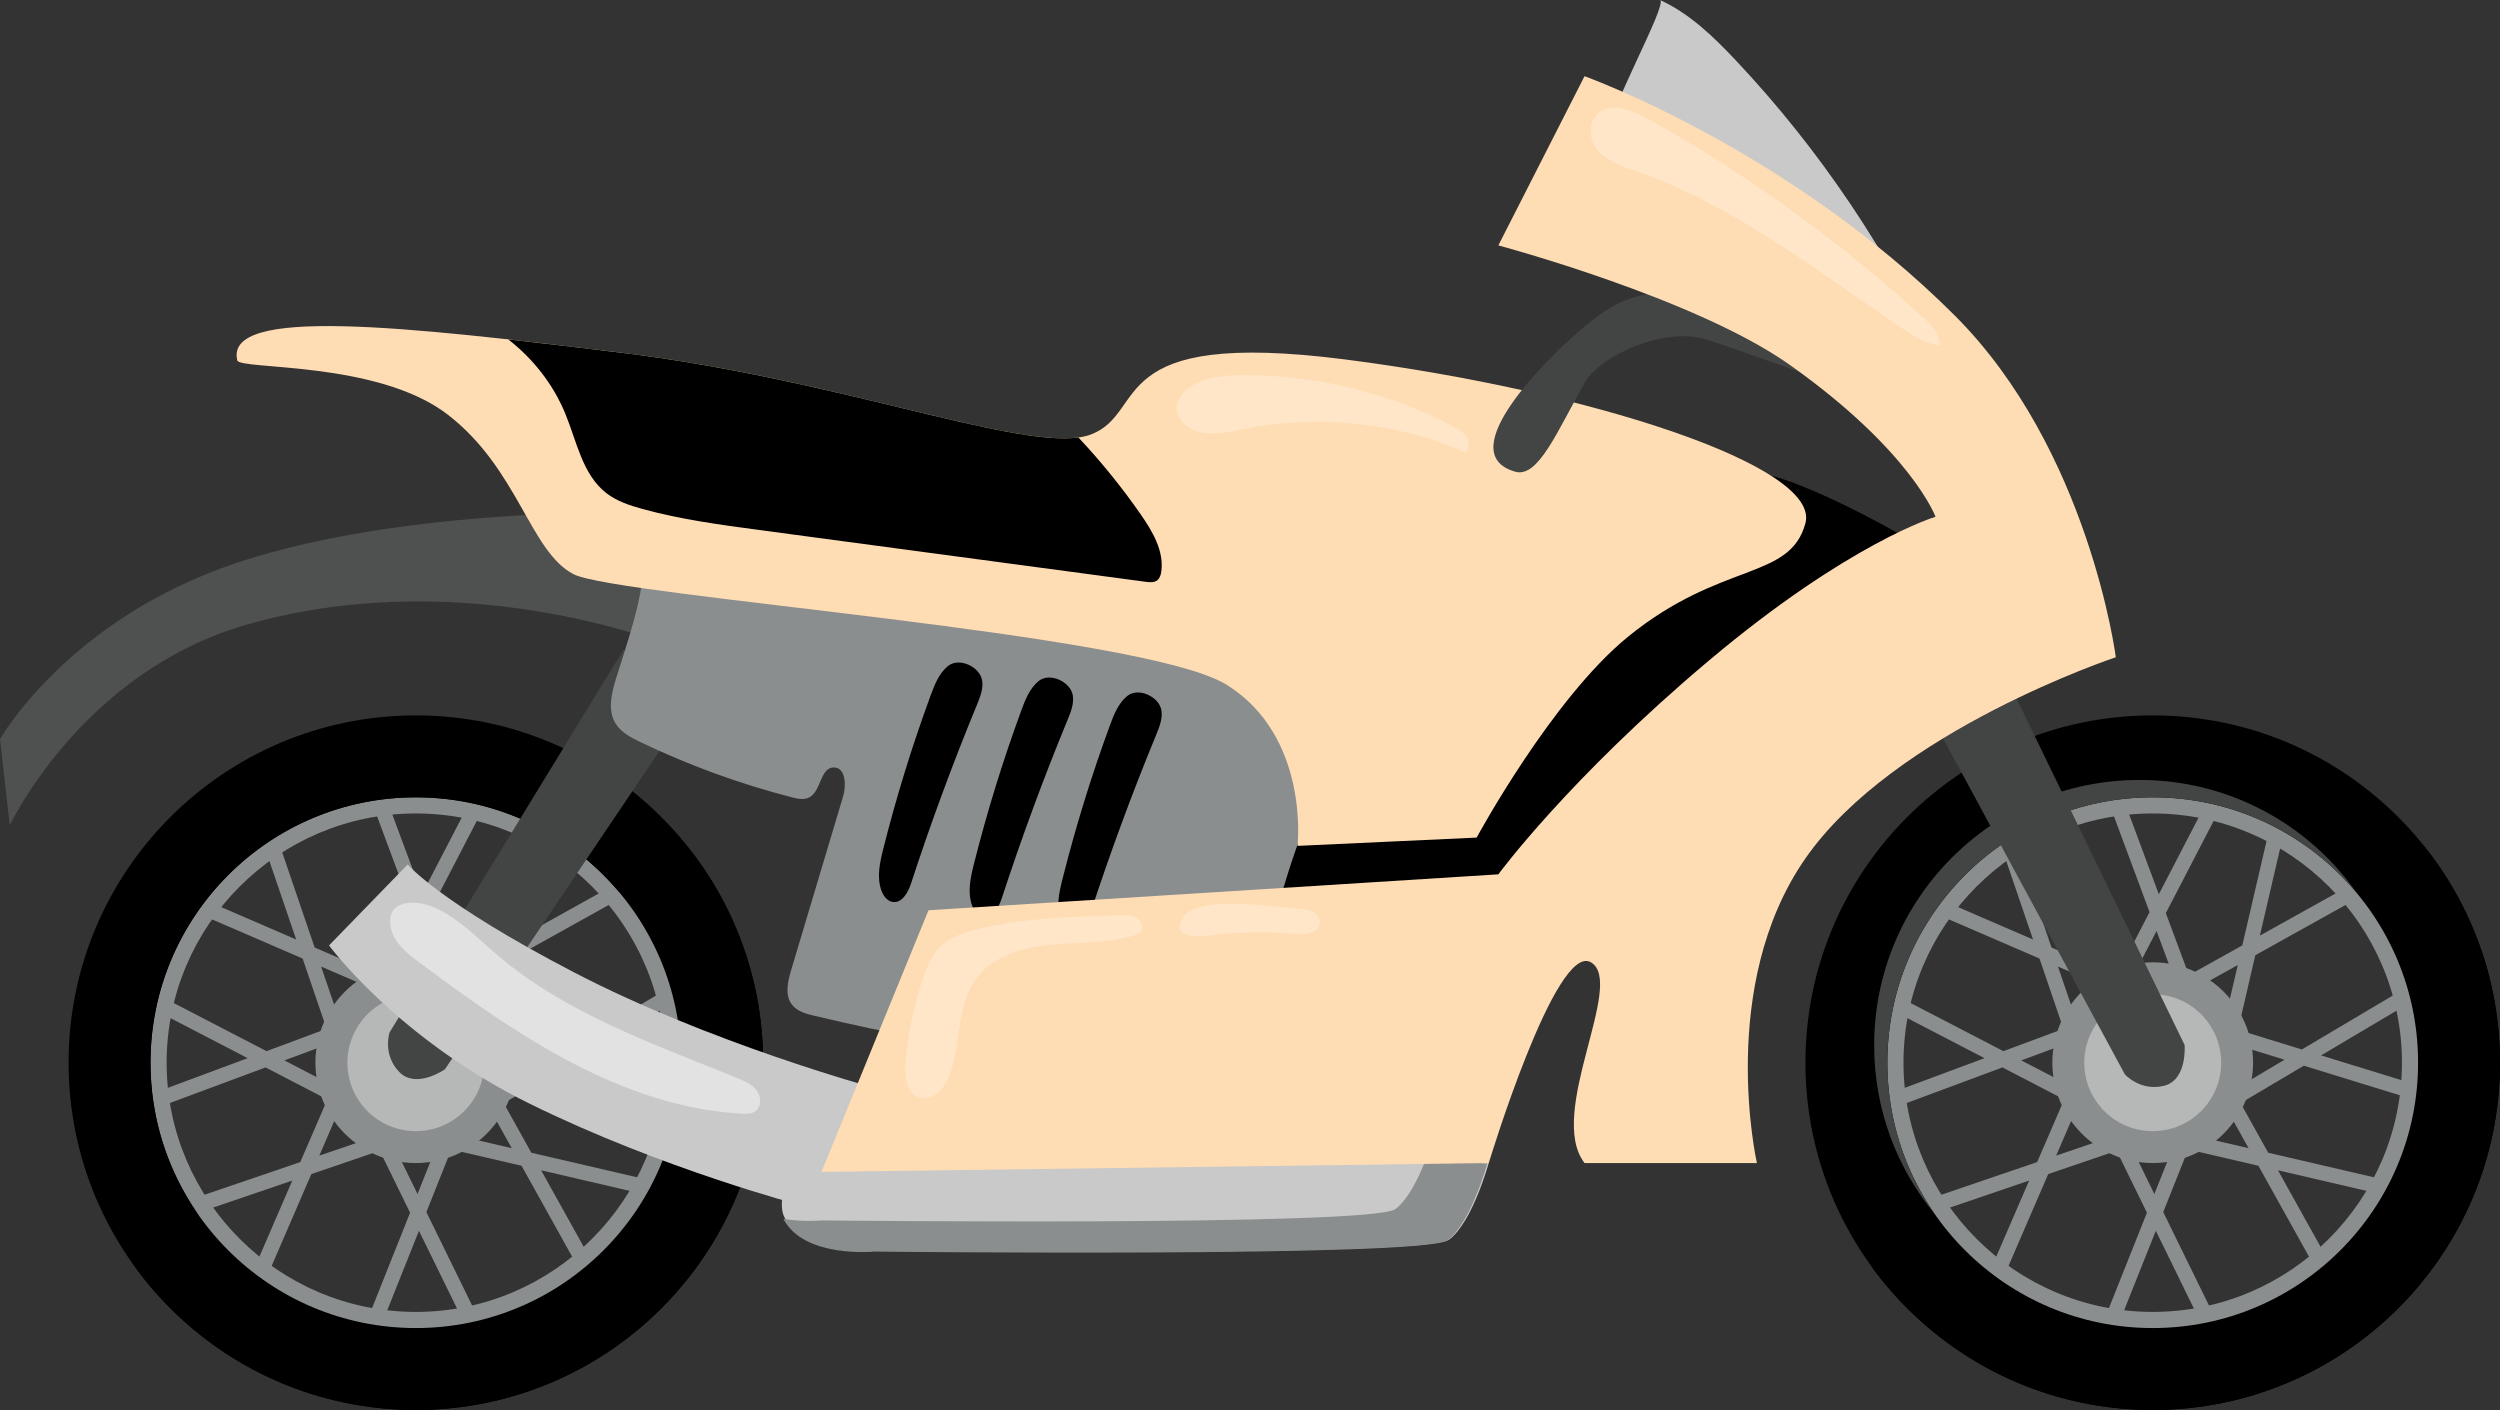<svg xmlns="http://www.w3.org/2000/svg" id="Layer_2" data-name="Layer 2" viewBox="0 0 912.22 514.48"><rect x="0" y="0" width="912.22" height="514.48" fill="#333333" stroke="none"/><defs><style>      .cls-1 {        fill: #4f5151;      }      .cls-1, .cls-2, .cls-3, .cls-4, .cls-5, .cls-6, .cls-7, .cls-8 {        stroke-width: 0px;      }      .cls-2 {        fill: #c9c9c9;      }      .cls-3 {        fill: #434444;      }      .cls-4 {        fill: #ffddb4;      }      .cls-5 {        fill: #b6b7b7;      }      .cls-6 {        fill: #000;      }      .cls-9 {        opacity: .28;      }      .cls-10 {        opacity: .47;      }      .cls-7 {        fill: #8b8e8e;      }      .cls-8 {        fill: #fff;      }    </style></defs><path class="cls-1" d="M248.57,187.16s-95.35-4.09-162.24,18.23C24.72,225.95,0,269.71,0,269.71l3.57,31.44s26.38-56.35,87.18-73.45c81.88-23.03,157.82,9.42,157.82,9.42v-49.97Z"></path><g><path class="cls-7" d="M171.49,373.44l-38.36-6.96,17.46-33.66-14.29-38.44,5.1-1.89,12.57,33.81,16.19-31.22,4.83,2.5-18.46,35.6,14.97,40.26ZM141.35,362.44l21.71,3.94-9.92-26.68-11.79,22.74Z"></path><path class="cls-7" d="M139.84,481.76l-5.05-2.01,14.84-37.25-18.88-38.58,38.86,3.12-14.03,35.23,18.03,36.83-4.88,2.39-15.86-32.4-13.02,32.67ZM139.83,410.11l12.52,25.57,9.48-23.8-22-1.77Z"></path><path class="cls-7" d="M130.55,406.95l-33.66-17.46-38.44,14.29-1.9-5.1,33.81-12.57-31.22-16.19,2.5-4.83,35.6,18.46,40.26-14.97-6.96,38.36ZM103.77,386.93l22.75,11.79,3.94-21.71-26.69,9.92Z"></path><path class="cls-7" d="M169.92,410.76v-38.99l36.24,11.17,35.27-20.92,2.78,4.68-31.03,18.41,33.61,10.36-1.6,5.2-38.32-11.81-36.94,21.91ZM175.36,379.14v22.07l24.49-14.53-24.49-7.54Z"></path><path class="cls-7" d="M122.67,385.66l-12.24-35.89-37.64-16.27,2.16-4.99,33.12,14.31-11.35-33.29,5.15-1.76,12.94,37.96,39.43,17.04-31.56,22.89ZM117.17,352.69l8.27,24.25,17.86-12.96-26.13-11.29Z"></path><path class="cls-7" d="M209.81,460.41l-19.51-35.04-41.84-9.72,26.97-28.16,18.45,33.13,39.94,9.28-1.23,5.3-35.14-8.17,17.11,30.73-4.75,2.65ZM159,412.51l27.73,6.45-12.47-22.38-15.26,15.94Z"></path><path class="cls-7" d="M97.33,466.05l-4.99-2.16,14.31-33.12-33.29,11.35-1.75-5.15,37.96-12.94,17.04-39.43,22.89,31.56-35.89,12.24-16.27,37.64ZM127.8,395.54l-11.29,26.13,24.25-8.27-12.96-17.87Z"></path><path class="cls-7" d="M179.47,390.38l-28.16-26.97,33.13-18.45,9.28-39.94,5.3,1.23-8.17,35.14,30.73-17.11,2.65,4.75-35.04,19.51-9.72,41.84ZM160.39,364.58l15.94,15.26,6.45-27.73-22.38,12.47Z"></path><path class="cls-7" d="M151.74,490.48c-56.64,0-102.72-46.08-102.72-102.72s46.08-102.72,102.72-102.72,102.72,46.08,102.72,102.72-46.08,102.72-102.72,102.72ZM151.74,296.82c-50.14,0-90.94,40.79-90.94,90.94s40.79,90.94,90.94,90.94,90.94-40.79,90.94-90.94-40.79-90.94-90.94-90.94Z"></path><circle class="cls-7" cx="151.74" cy="387.76" r="36.62" transform="translate(-14.73 6.09) rotate(-2.19)"></circle><path class="cls-6" d="M151.74,261.04c-69.99,0-126.72,56.74-126.72,126.72s56.74,126.72,126.72,126.72,126.72-56.74,126.72-126.72-56.74-126.72-126.72-126.72ZM151.74,484.59c-53.48,0-96.83-43.35-96.83-96.83s43.35-96.83,96.83-96.83,96.83,43.35,96.83,96.83-43.35,96.83-96.83,96.83Z"></path><g><path class="cls-6" d="M54.91,387.76c0-53.48,43.35-96.83,96.83-96.83,30.07,0,56.94,13.71,74.7,35.22-17.49-25.12-46.58-41.56-79.51-41.56-53.48,0-96.83,43.35-96.83,96.83,0,23.41,8.3,44.87,22.13,61.61-10.91-15.67-17.32-34.72-17.32-55.27Z"></path><path class="cls-6" d="M250.41,308.25c14.64,20.67,23.25,45.91,23.25,73.17,0,69.99-56.74,126.72-126.72,126.72-39.87,0-75.44-18.42-98.67-47.21,22.95,32.4,60.74,53.55,103.47,53.55,69.99,0,126.72-56.74,126.72-126.72,0-30.12-10.51-57.77-28.06-79.51Z"></path></g><path class="cls-5" d="M176.72,387.76c0,13.79-11.18,24.98-24.98,24.98s-24.98-11.18-24.98-24.98,11.18-24.98,24.98-24.98,24.98,11.18,24.98,24.98Z"></path></g><path class="cls-2" d="M605.73,0c10.78,4.94,19.52,13.39,27.65,22.03,30.76,32.67,56.11,70.41,74.71,111.24-24.77-15.92-49.54-31.84-74.31-47.76-8.72-5.6-17.45-11.21-25.82-17.33-6.14-4.49-18.64-11.52-20.76-19.43-1.65-6.14,21.56-47.36,18.53-48.75Z"></path><path class="cls-3" d="M227.47,237.13l-85.34,139.61s-2.62,8.05,3.56,14.42c6.18,6.37,16.65-.98,16.65-.98l92.86-137.75-27.73-15.3Z"></path><path class="cls-7" d="M224.89,247.24c-1.69,5.46-3.29,11.7-.37,16.61,1.98,3.33,5.64,5.25,9.13,6.92,17.71,8.49,36.25,15.25,55.27,20.16,2.13.55,4.5,1.05,6.43,0,4.32-2.33,3.92-10.81,8.83-10.9,4.36-.09,4.71,6.41,3.46,10.58-6.32,21.12-12.63,42.24-18.95,63.35-1.26,4.22-2.4,9.22.32,12.68,1.9,2.43,5.13,3.3,8.14,4.01,53.23,12.6,107.51,20.76,162.09,24.37,4.84.32,10.09.5,14.08-2.26,2.74-1.89,4.47-4.91,5.81-7.95,3.25-7.4,4.69-15.45,5.97-23.42,4.1-25.45,6.95-51.09,8.54-76.82,1.02-16.46,1.11-34.37-8.7-47.63-9.83-13.28-27-18.43-42.99-22.58-51.82-13.46-104.28-25.06-157.55-30.4-10.15-1.02-20.6-1.78-30.37,1.12-11.11,3.3-18.33,10.06-19.12,21.41-.99,14.16-5.81,27.12-10.01,40.72Z"></path><g><path class="cls-7" d="M805.25,373.44l-38.36-6.96,17.46-33.66-14.29-38.44,5.1-1.89,12.57,33.81,16.19-31.22,4.83,2.5-18.46,35.6,14.97,40.26ZM775.11,362.44l21.71,3.94-9.92-26.68-11.79,22.74Z"></path><path class="cls-7" d="M773.6,481.76l-5.05-2.01,14.84-37.25-18.88-38.58,38.86,3.12-14.03,35.23,18.03,36.83-4.88,2.39-15.86-32.4-13.02,32.67ZM773.58,410.11l12.52,25.57,9.48-23.8-22-1.77Z"></path><path class="cls-7" d="M764.31,406.95l-33.66-17.46-38.44,14.29-1.9-5.1,33.81-12.57-31.22-16.19,2.5-4.83,35.6,18.46,40.26-14.97-6.96,38.36ZM737.53,386.93l22.75,11.79,3.94-21.71-26.69,9.92Z"></path><path class="cls-7" d="M803.67,410.76v-38.99l36.24,11.17,35.27-20.92,2.78,4.68-31.03,18.41,33.61,10.36-1.6,5.2-38.32-11.81-36.94,21.91ZM809.11,379.14v22.07l24.48-14.53-24.48-7.54Z"></path><path class="cls-7" d="M756.43,385.66l-12.24-35.89-37.64-16.27,2.16-4.99,33.12,14.31-11.35-33.29,5.15-1.76,12.94,37.96,39.43,17.04-31.56,22.89ZM750.93,352.69l8.27,24.25,17.86-12.96-26.13-11.29Z"></path><path class="cls-7" d="M843.57,460.41l-19.51-35.04-41.84-9.72,26.97-28.16,18.45,33.13,39.94,9.28-1.23,5.3-35.14-8.17,17.11,30.73-4.75,2.65ZM792.75,412.51l27.73,6.45-12.47-22.38-15.26,15.94Z"></path><path class="cls-7" d="M731.09,466.05l-4.99-2.16,14.31-33.12-33.29,11.35-1.75-5.15,37.96-12.94,17.04-39.43,22.89,31.56-35.89,12.24-16.27,37.64ZM761.56,395.54l-11.29,26.13,24.25-8.27-12.96-17.87Z"></path><path class="cls-7" d="M813.22,390.38l-28.16-26.97,33.13-18.45,9.28-39.94,5.3,1.23-8.17,35.14,30.73-17.11,2.65,4.75-35.04,19.51-9.72,41.84ZM794.15,364.58l15.94,15.26,6.45-27.73-22.38,12.47Z"></path><path class="cls-7" d="M785.5,490.48c-56.64,0-102.72-46.08-102.72-102.72s46.08-102.72,102.72-102.72,102.72,46.08,102.72,102.72-46.08,102.72-102.72,102.72ZM785.5,296.82c-50.14,0-90.94,40.79-90.94,90.94s40.79,90.94,90.94,90.94,90.94-40.79,90.94-90.94-40.79-90.94-90.94-90.94Z"></path><path class="cls-7" d="M822.12,387.76c0,20.23-16.4,36.62-36.62,36.62s-36.62-16.4-36.62-36.62,16.4-36.62,36.62-36.62,36.62,16.4,36.62,36.62Z"></path><path class="cls-6" d="M785.5,261.04c-69.99,0-126.72,56.74-126.72,126.72s56.74,126.72,126.72,126.72,126.72-56.74,126.72-126.72-56.74-126.72-126.72-126.72ZM785.5,484.59c-53.48,0-96.83-43.35-96.83-96.83s43.35-96.83,96.83-96.83,96.83,43.35,96.83,96.83-43.35,96.83-96.83,96.83Z"></path><g><path class="cls-3" d="M688.67,387.76c0-53.48,43.35-96.83,96.83-96.83,30.07,0,56.94,13.71,74.7,35.22-17.49-25.12-46.58-41.56-79.51-41.56-53.48,0-96.83,43.35-96.83,96.83,0,23.41,8.3,44.87,22.13,61.61-10.92-15.67-17.32-34.72-17.32-55.27Z"></path><path class="cls-6" d="M884.17,308.25c14.64,20.67,23.25,45.91,23.25,73.17,0,69.99-56.74,126.72-126.72,126.72-39.87,0-75.44-18.42-98.67-47.21,22.95,32.4,60.74,53.55,103.47,53.55,69.99,0,126.72-56.74,126.72-126.72,0-30.12-10.51-57.77-28.06-79.51Z"></path></g><path class="cls-5" d="M810.48,387.76c0,13.79-11.18,24.98-24.98,24.98s-24.98-11.18-24.98-24.98,11.18-24.98,24.98-24.98,24.98,11.18,24.98,24.98Z"></path></g><path class="cls-3" d="M697.46,248.13l77.89,143.9s5.65,6.3,14.26,4.16c8.61-2.14,7.52-14.89,7.52-14.89l-72.51-149.47-27.16,16.3Z"></path><path class="cls-6" d="M465.04,335.14c-.66,2.39-1.3,5.04-.22,7.28,1.32,2.73,4.63,3.74,7.6,4.37,30.56,6.47,63.32,2.02,91.05-12.38,47.58-24.71,78.03-75.9,127.21-97.26,4.44-1.93,9.59-4.24,10.76-8.94,1.47-5.9,33.92,1.84,31.05-3.52-8.16-15.25-67.06-46.65-86.24-51.09-34.25-7.92-78.85,17.66-107.28,38.33-40.59,29.51-61.03,76.51-73.91,123.21Z"></path><path class="cls-2" d="M297.44,407.01s-15.89,27.16-11.35,36.87c7.1,15.2,33.36,12.56,33.36,12.56,0,0,200.84,2.25,209.35-4.14,8.52-6.39,14.42-27.92,14.42-27.92l-193.26-18.4-52.52,1.03Z"></path><path class="cls-7" d="M520.49,422.51c-2.55,6.65-6.52,15.06-11.32,18.66-8.52,6.39-209.35,4.14-209.35,4.14,0,0-6.54.66-13.97-.57,7.52,14.49,33.04,11.94,33.04,11.94,0,0,200.84,2.25,209.35-4.14,8.52-6.39,14.42-27.92,14.42-27.92l-22.17-2.11Z"></path><path class="cls-4" d="M86.56,131.48c.84,3.59,51.1,0,76.81,19.8,25.71,19.8,30.06,50.09,45.94,58.25,15.88,8.15,208.1,21.39,238.39,40.4,30.29,19.01,25.75,58.72,25.75,58.72l65.36-3.02s27.42-50.7,55.29-73.34c34.07-27.68,59.08-20.43,64.68-41.4,5.6-20.97-79.44-48.39-167.98-59.73-88.54-11.34-71.61,19.17-92.58,27.32-20.97,8.16-89.49-19.79-171.77-29.81-78.71-9.58-144.54-17-139.88,2.8Z"></path><path class="cls-2" d="M292.28,439.78s-50.41-13.15-98.81-36.95c-48.4-23.79-73.41-57.86-73.41-57.86l28.71-29.54s11.16,13.58,60.54,39.3c49.38,25.73,109.31,42.12,109.31,42.12l-26.34,42.92Z"></path><path class="cls-6" d="M393.49,159.64c-25.28,3.42-90.15-21.6-167.04-30.96-14.19-1.73-27.96-3.38-40.98-4.82,9.16,7.13,16.48,16.49,20.88,27.27,4.15,10.18,6.25,22.15,14.96,28.85,3.83,2.94,8.53,4.48,13.19,5.76,13.88,3.8,28.19,5.73,42.45,7.64,47.02,6.3,94.05,12.61,141.07,18.91,1.46.2,3.11.35,4.27-.57.95-.75,1.3-2.03,1.46-3.23,1-7.5-3.22-14.62-7.54-20.83-6.87-9.88-14.47-19.26-22.71-28.03Z"></path><path class="cls-3" d="M552.89,172.12c8.47,2.42,15.44-15.08,25.51-32.74,5.31-9.32,28.62-20.38,44.17-15.52,10.24,3.2,34.6,12.2,44.79,15.54,7.33,2.4.99,4.31,8.32,6.71,2.61-4.29-.16-9.8-3.34-13.69-13.25-16.23-34.27-25.1-55.2-25.88-20.96-.78-28.79,3.29-44.34,17.32-5.8,5.23-44.17,41.34-19.91,48.26Z"></path><path class="cls-6" d="M345.81,243.09c-3.2,2.69-4.8,6.77-6.24,10.69-6.75,18.35-12.52,37.06-17.29,56.01-1.26,5.01-2.44,10.39-.64,15.23.7,1.87,2.04,3.73,4.01,4.08,3.48.62,5.72-3.5,6.82-6.86,7.17-21.95,15.17-43.64,23.97-64.99,1.17-2.84,2.38-5.84,1.94-8.88-.73-5.09-8.5-8.7-12.56-5.28Z"></path><path class="cls-6" d="M378.9,248.56c-3.2,2.69-4.8,6.77-6.24,10.69-6.75,18.35-12.52,37.06-17.29,56.01-1.26,5.01-2.43,10.39-.64,15.23.7,1.87,2.04,3.73,4.01,4.08,3.48.62,5.72-3.5,6.82-6.86,7.17-21.95,15.17-43.64,23.97-64.99,1.17-2.84,2.38-5.84,1.94-8.88-.73-5.08-8.51-8.7-12.56-5.28Z"></path><path class="cls-6" d="M411.23,254.01c-3.2,2.69-4.8,6.77-6.24,10.69-6.75,18.35-12.52,37.06-17.29,56.01-1.26,5.01-2.43,10.39-.64,15.23.7,1.87,2.04,3.73,4.01,4.08,3.48.62,5.72-3.5,6.82-6.86,7.17-21.96,15.17-43.64,23.97-64.99,1.17-2.84,2.38-5.84,1.94-8.88-.73-5.08-8.5-8.7-12.56-5.28Z"></path><path class="cls-4" d="M578.17,424.38h62.91s-14.7-64.57,17.7-111.17c32.39-46.6,113.26-73.39,113.26-73.39,0,0-9.75-75.67-58.73-124.65-60.58-60.58-135.13-87.37-135.13-87.37l-31.45,61.74s72,19.23,106.44,43.67c44.31,31.44,53.08,55.35,53.08,55.35,0,0-31.38,9.32-82.63,52.42-51.26,43.1-76.89,78.05-76.89,78.05l-207.93,13.11-39.04,95.46,243.47-3.22s24.46-80.76,37.28-73.25c12.81,7.51-16.31,55.11-2.33,73.25Z"></path><g class="cls-9"><path class="cls-8" d="M440.18,158.04c4.87.5,9.72-.71,14.5-1.65,26.76-5.26,55.46-2.16,80.09,8.65,1.59-1.53,1.37-4.07.11-5.83-1.26-1.76-3.31-2.92-5.32-3.97-21.64-11.31-46.45-17.67-71.46-18.3-7.95-.2-18.85-.13-25.01,5.14-7.6,6.5-2.51,14.98,7.09,15.96Z"></path></g><g class="cls-9"><path class="cls-8" d="M355.9,339.25c-4.82,1.2-9.71,3-13.15,6.58-2.89,3.01-4.51,7-5.86,10.95-3.42,9.99-5.6,20.4-6.48,30.92-.41,4.92.32,11.18,5.01,12.73,4.74,1.57,9.17-3.26,10.97-7.92,4.43-11.42,2.46-25.23,9.61-35.17,5.96-8.29,16.75-11.56,26.91-12.6,10.16-1.04,20.6-.4,30.4-3.26,1.21-.35,2.52-.84,3.16-1.93.95-1.63-.14-3.83-1.79-4.75-1.65-.91-3.64-.88-5.52-.83-17.81.5-35.89.93-53.25,5.27Z"></path></g><g class="cls-9"><path class="cls-8" d="M472.6,340.69c1.89.15,3.84.32,5.64-.29,1.8-.6,3.41-2.21,3.36-4.11-.04-1.66-1.34-3.08-2.85-3.77-1.51-.69-3.22-.79-4.88-.87-7.09-.38-40.83-6.39-43.21,5.28-1.46,7.15,12.29,4.05,15.81,3.77,8.69-.68,17.43-.68,26.12-.01Z"></path></g><g class="cls-9"><path class="cls-8" d="M582.5,54.27c3.48,4.56,9.35,6.41,14.77,8.29,35.34,12.29,65.34,35.93,96.33,56.9,4.35,2.94,8.92,5.91,14.12,6.62.33-3.99-2.84-7.32-5.8-10.02-29.16-26.67-61.26-50.12-95.53-69.81-5.17-2.97-14.36-8.65-20.7-6.42-5.85,2.06-6.68,9.87-3.2,14.44Z"></path></g><g class="cls-10"><path class="cls-8" d="M142.79,339.2c1.27,5.07,5.71,8.61,9.9,11.74,35.3,26.4,73.87,52.92,117.88,55.41,1.77.1,3.69.12,5.11-.93,2.27-1.66,2.11-5.32.41-7.57-1.7-2.24-4.43-3.41-7.03-4.47-31-12.61-63.51-23.85-88.72-45.86-6.92-6.05-13.41-12.67-21.95-16.43-6.7-2.95-18.39-3.06-15.61,8.09Z"></path></g></svg>